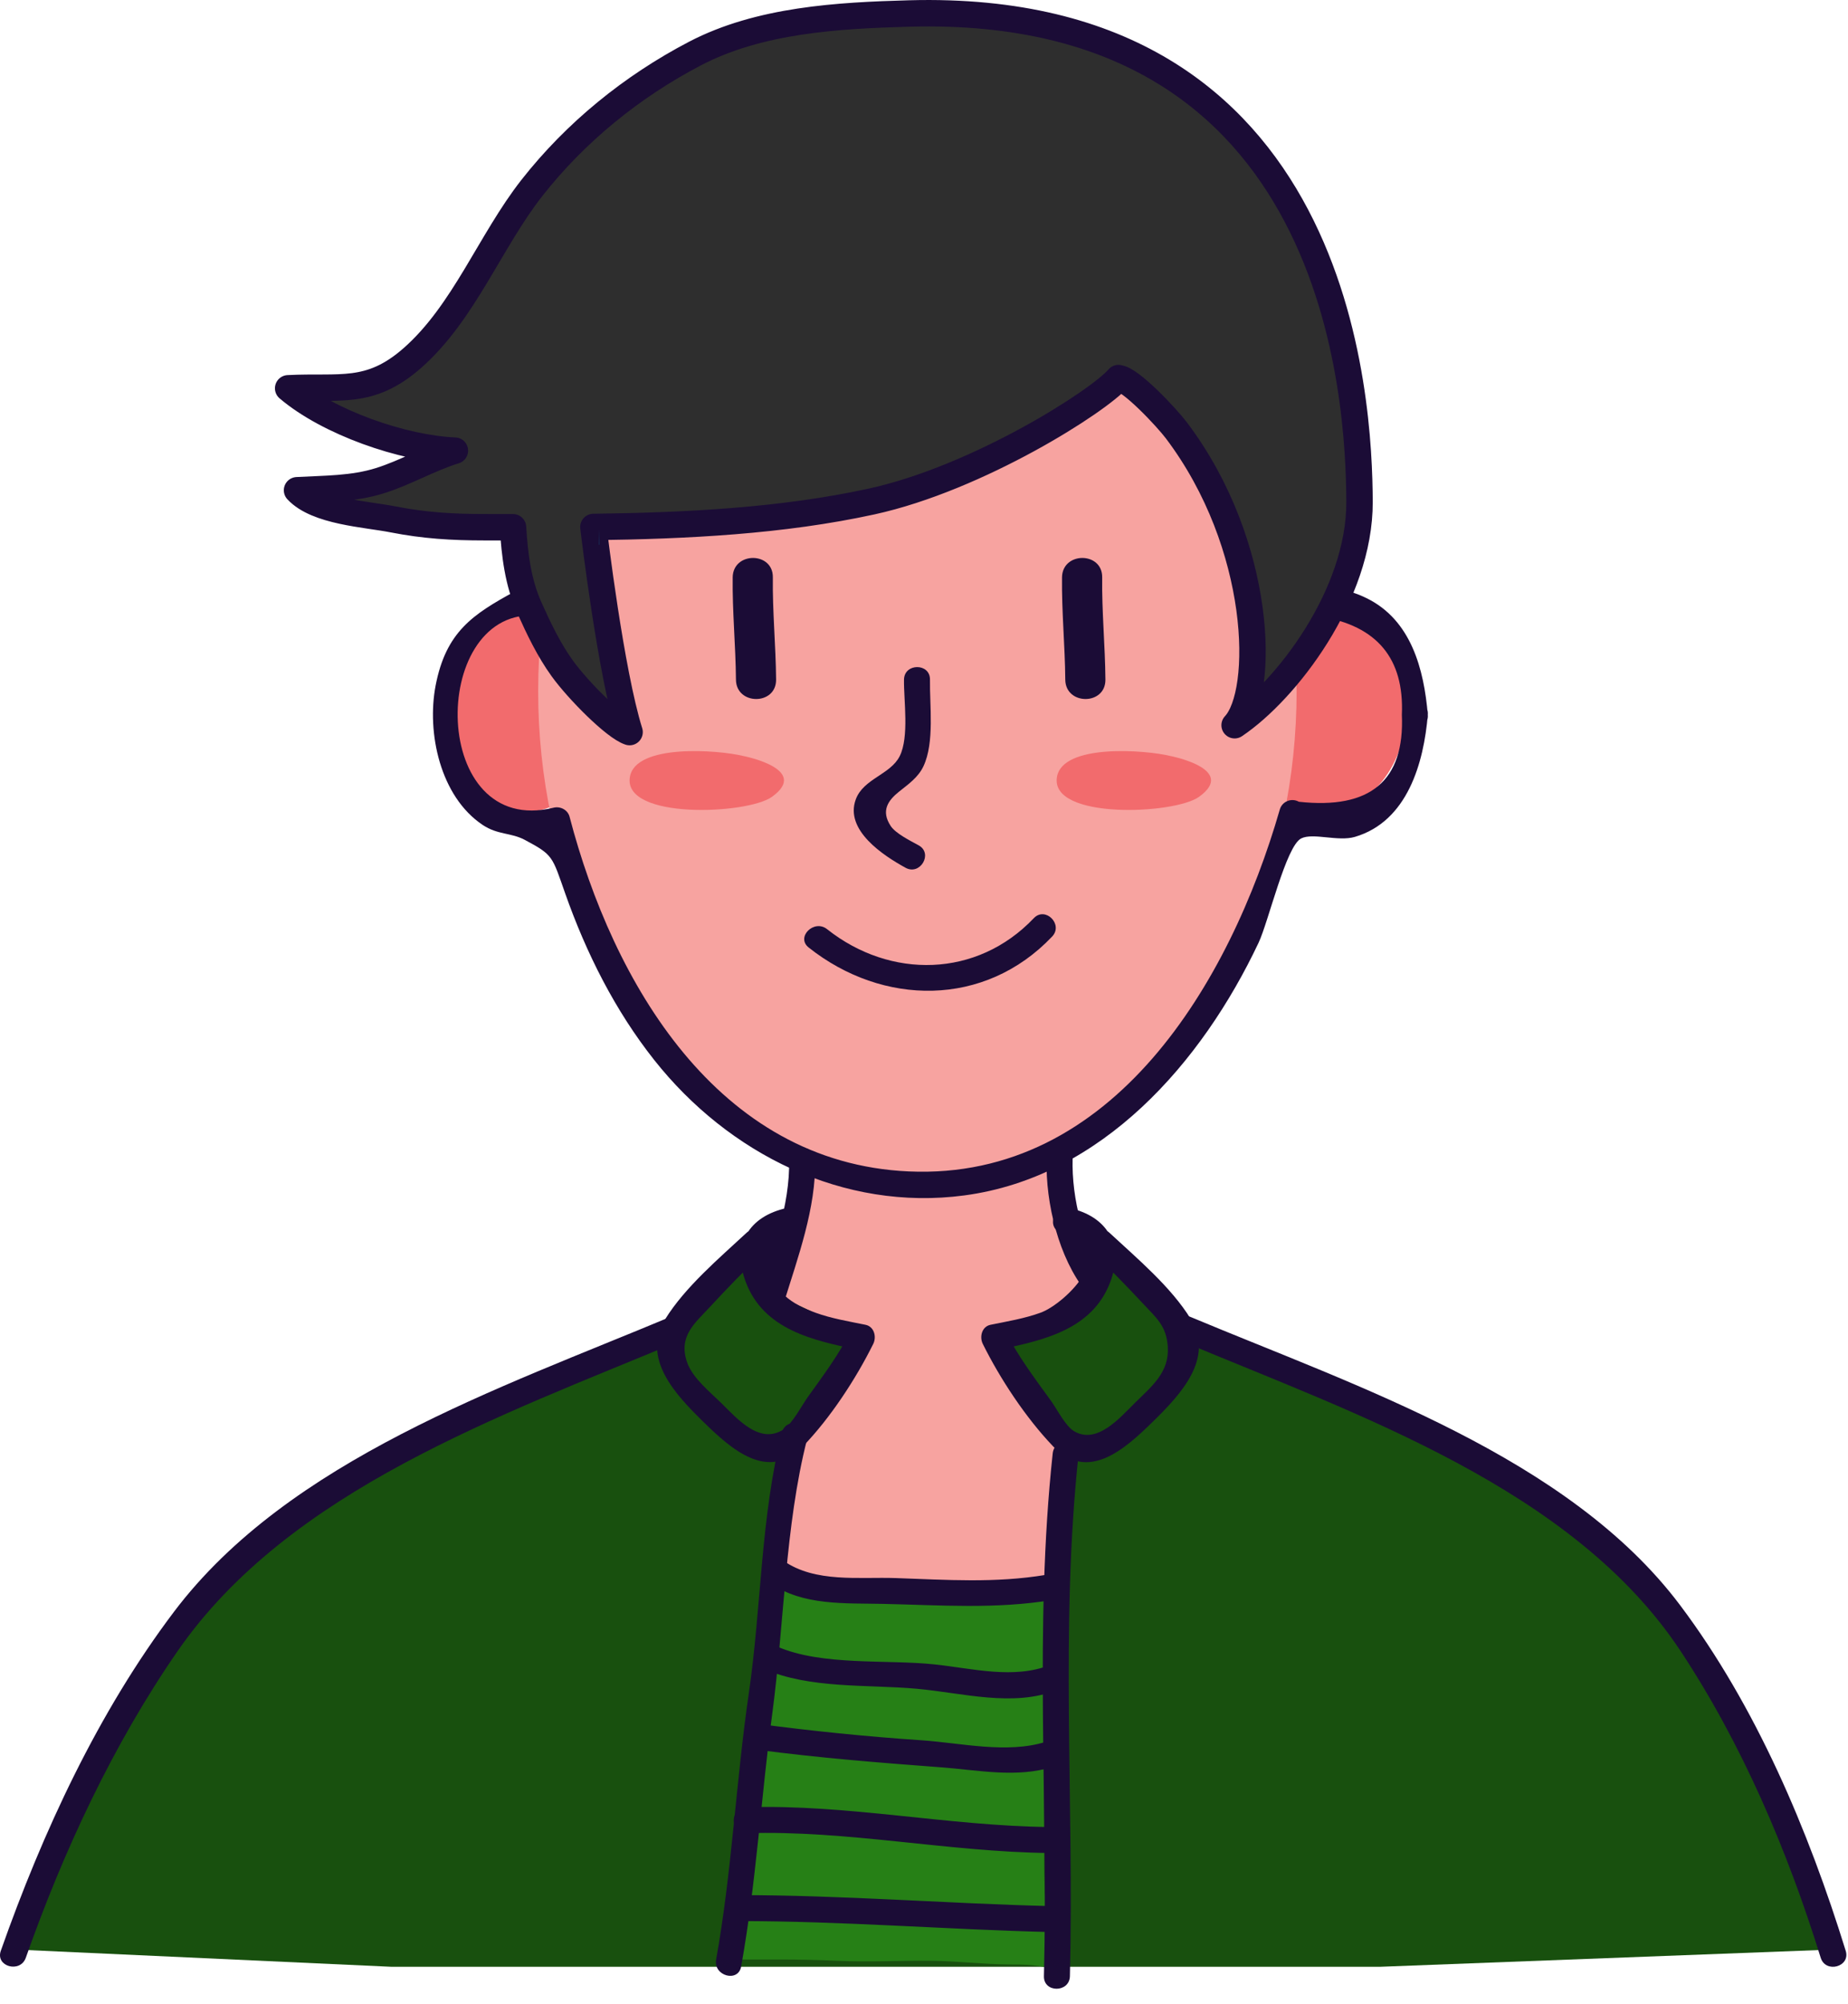 <?xml version="1.0" encoding="UTF-8" standalone="no"?><!DOCTYPE svg PUBLIC "-//W3C//DTD SVG 1.1//EN" "http://www.w3.org/Graphics/SVG/1.1/DTD/svg11.dtd"><svg width="100%" height="100%" viewBox="0 0 107 116" version="1.1" xmlns="http://www.w3.org/2000/svg" xmlns:xlink="http://www.w3.org/1999/xlink" xml:space="preserve" xmlns:serif="http://www.serif.com/" style="fill-rule:evenodd;clip-rule:evenodd;stroke-linecap:round;stroke-linejoin:round;stroke-miterlimit:1.414;"><ellipse cx="76.618" cy="40.874" rx="4.845" ry="6.117" style="fill:#f26b6d;"/><ellipse cx="30.405" cy="40.874" rx="4.845" ry="6.117" style="fill:#f26b6d;"/><ellipse cx="53.117" cy="40.002" rx="21.957" ry="28" style="fill:#f7a3a0;"/><path d="M22.683,113.835l-21.794,-1c0,0 5.492,-27.966 37.766,-35.462c0,0 2.718,-3.218 5.374,-4.925c6.233,2.095 9.629,0.519 21.001,1.132c0,0 3.636,4.943 21.137,11.044c10.97,3.824 17.01,17.561 19.954,28.211l-26.243,1l-57.195,0Z" style="fill:#18500e;"/><path d="M64.015,73.541c-1.31,2.389 -3.933,2.93 -5.479,3.866c-1.73,1.046 2.914,4.725 3.147,6.495c0.313,2.371 -0.248,6.894 -0.576,8c0.017,-0.003 -16.252,0.256 -16.308,-0.655c-0.173,-2.812 -0.138,-5.156 1,-7.345c2.076,-3.997 3.865,-5.951 3.375,-6.495c-1.233,-1.369 -3.995,-2.208 -5.145,-2.866c0,0 1.615,-4.37 3.166,-7.132c8.189,1.823 14.488,-1 14.488,-1c0,0 -0.232,4.603 2.332,7.132Z" style="fill:#f7a3a0;"/><path d="M81.168,41.37c0.169,3.811 -1.819,5.489 -5.963,5.034c-0.427,-0.237 -0.967,-0.025 -1.104,0.449c-2.867,9.955 -9.638,21.482 -21.492,20.947c-11.081,-0.501 -17.125,-10.946 -19.631,-20.528c-0.105,-0.4 -0.534,-0.621 -0.925,-0.524c-7.159,1.765 -7.23,-11.297 -1.188,-11.133c0.406,0.01 0.751,-0.354 0.751,-0.752c0,-12.192 4.754,-25.358 18.329,-27.079c16.181,-2.052 25.45,12.622 25.753,27.148c0.008,0.373 0.34,0.796 0.752,0.751c3.289,0.543 4.861,2.438 4.718,5.687c0.081,0.957 1.585,0.965 1.503,0c-0.222,-2.63 -0.959,-5.481 -3.541,-6.747c-1.289,-0.632 -1.424,-0.244 -1.96,-1.23c-0.691,-1.273 -0.433,-4.573 -0.745,-6.062c-1.484,-7.085 -5.337,-13.895 -11.525,-17.867c-9.835,-6.313 -24.076,-3.734 -30.262,6.368c-1.795,2.931 -2.904,6.255 -3.584,9.61c-0.296,1.457 -0.505,2.934 -0.658,4.412c-0.132,1.269 -0.041,2.635 -0.256,3.886c-0.329,1.922 1.107,-0.291 -0.304,0.476c-2.471,1.344 -4.014,2.356 -4.613,5.459c-0.527,2.735 0.265,6.437 2.733,8.077c0.863,0.574 1.628,0.433 2.426,0.857c1.66,0.883 1.584,0.949 2.342,3.099c1.217,3.451 2.88,6.769 5.158,9.646c4.294,5.422 10.949,8.767 17.95,7.835c7.992,-1.064 13.766,-7.702 17.039,-14.623c0.574,-1.213 1.591,-5.601 2.467,-6.039c0.688,-0.344 2.135,0.198 3.111,-0.09c3.054,-0.901 3.989,-4.298 4.222,-7.067c0.082,-0.964 -1.422,-0.959 -1.503,0Z" style="fill:#1b0c36;fill-rule:nonzero;"/><path d="M52.342,39.335c-0.019,1.193 0.308,3.311 -0.247,4.426c-0.534,1.073 -2.101,1.304 -2.544,2.503c-0.66,1.784 1.594,3.255 2.881,3.961c0.849,0.466 1.608,-0.831 0.759,-1.298c-0.478,-0.262 -1.334,-0.686 -1.618,-1.118c-0.579,-0.879 -0.16,-1.477 0.486,-1.993c0.542,-0.433 1.106,-0.821 1.411,-1.47c0.647,-1.381 0.353,-3.53 0.375,-5.011c0.015,-0.967 -1.489,-0.967 -1.503,0Z" style="fill:#1b0c36;fill-rule:nonzero;"/><path d="M42.423,33.417c-0.024,1.975 0.171,3.944 0.189,5.918c0.012,1.496 2.336,1.499 2.324,0c-0.017,-1.974 -0.213,-3.942 -0.188,-5.918c0.019,-1.497 -2.306,-1.498 -2.325,0Z" style="fill:#1b0c36;fill-rule:nonzero;"/><path d="M61.491,33.417c-0.024,1.975 0.172,3.944 0.189,5.918c0.013,1.496 2.337,1.499 2.324,0c-0.016,-1.975 -0.213,-3.942 -0.187,-5.918c0.018,-1.497 -2.306,-1.498 -2.326,0Z" style="fill:#1b0c36;fill-rule:nonzero;"/><path d="M67.767,43.756c-1.426,-0.351 -6.253,-0.733 -6.57,1.222c-0.401,2.473 6.8,2.163 8.223,1.144c2.253,-1.613 -1.653,-2.366 -1.653,-2.366Z" style="fill:#f26b6d;fill-rule:nonzero;"/><path d="M43.039,43.756c-1.425,-0.351 -6.254,-0.733 -6.57,1.222c-0.4,2.473 6.801,2.163 8.224,1.144c2.252,-1.613 -1.654,-2.366 -1.654,-2.366Z" style="fill:#f26b6d;fill-rule:nonzero;"/><path d="M45.688,67.152c0.07,2.588 -0.99,5.391 -1.751,7.841c-0.287,0.926 1.164,1.322 1.45,0.4c0.799,-2.576 1.878,-5.518 1.804,-8.241c-0.026,-0.965 -1.53,-0.969 -1.503,0Z" style="fill:#1b0c36;fill-rule:nonzero;"/><path d="M60.625,66.608c-0.183,2.505 0.511,5.702 1.969,7.775c0.553,0.785 1.856,0.035 1.299,-0.758c-1.318,-1.874 -1.931,-4.755 -1.765,-7.017c0.071,-0.966 -1.432,-0.961 -1.503,0Z" style="fill:#1b0c36;fill-rule:nonzero;"/><path d="M61.507,71.365c3.52,0.77 0.224,4.072 -1.254,4.61c-0.932,0.34 -1.93,0.504 -2.9,0.701c-0.506,0.103 -0.65,0.699 -0.449,1.105c1.005,2.028 2.489,4.274 4.061,5.92c2.021,2.116 4.164,0.174 5.805,-1.435c1.569,-1.54 3.574,-3.641 2.178,-5.92c-1.143,-1.865 -3.122,-3.521 -4.714,-5c-0.708,-0.658 -1.774,0.403 -1.063,1.063c1.051,0.975 2.05,2.015 3.029,3.061c0.774,0.827 1.329,1.274 1.414,2.456c0.106,1.482 -0.895,2.284 -1.908,3.278c-0.843,0.827 -2.17,2.41 -3.503,1.64c-0.511,-0.295 -0.999,-1.281 -1.345,-1.76c-0.939,-1.297 -1.943,-2.624 -2.656,-4.062c-0.15,0.367 -0.299,0.735 -0.449,1.103c2.613,-0.531 5.492,-1.149 6.536,-3.933c0.804,-2.144 -0.169,-3.792 -2.382,-4.276c-0.944,-0.207 -1.346,1.242 -0.4,1.449Z" style="fill:#1b0c36;fill-rule:nonzero;"/><path d="M45.56,69.916c-2.216,0.485 -3.191,2.124 -2.383,4.276c1.042,2.778 3.925,3.402 6.536,3.933c-0.149,-0.368 -0.299,-0.736 -0.449,-1.103c-0.67,1.352 -1.608,2.603 -2.484,3.825c-0.375,0.524 -0.897,1.553 -1.429,1.895c-1.376,0.883 -2.678,-0.643 -3.591,-1.538c-0.668,-0.655 -1.649,-1.44 -1.969,-2.334c-0.542,-1.518 0.441,-2.284 1.28,-3.19c1.038,-1.121 2.104,-2.231 3.224,-3.271c0.71,-0.66 -0.354,-1.721 -1.063,-1.063c-1.596,1.483 -3.556,3.135 -4.714,5c-1.409,2.271 0.615,4.386 2.179,5.92c1.641,1.611 3.775,3.537 5.804,1.435c1.575,-1.631 3.059,-3.898 4.061,-5.92c0.201,-0.406 0.057,-1.002 -0.449,-1.105c-0.968,-0.197 -1.968,-0.362 -2.901,-0.701c-0.62,-0.225 -1.315,-0.545 -1.797,-1.01c-0.897,-0.866 -0.734,-3.32 0.544,-3.6c0.945,-0.206 0.545,-1.656 -0.399,-1.449Z" style="fill:#1b0c36;fill-rule:nonzero;"/><path d="M42.118,113.556c0.795,-0.513 0.651,-2.57 0.726,-3.384c0.16,-1.727 0.606,-3.436 0.696,-5.172c0.167,-3.193 0.505,-6.413 1.185,-9.526c0.291,-1.331 0.211,-2.784 0.606,-4.051c1.555,1.331 4.356,0.9 6.35,0.992c2.563,0.118 5.101,0.193 7.643,0.065c0.315,-0.016 1.341,-0.226 1.566,-0.073c0.257,0.175 0.042,0.904 -0.01,1.227c-0.2,1.258 -0.426,2.455 -0.423,3.741c0.009,3.165 0,6.319 0,9.487c0,1.421 -0.02,2.972 0.234,4.34c0.16,0.853 0.092,2.122 0.464,2.906c-0.765,-0.426 -1.929,-0.401 -2.774,-0.409c-1.491,-0.013 -2.973,-0.2 -4.464,-0.213c-1.793,-0.019 -3.606,0.083 -5.398,0.002c-1.148,-0.052 -2.295,-0.075 -3.451,-0.075c-0.726,0 -2.12,0 -2.447,0" style="fill:#268016;fill-rule:nonzero;"/><path d="M1.495,113.31c2.18,-6.178 5.055,-12.351 8.787,-17.745c6.463,-9.342 18.804,-13.657 28.939,-17.9c0.879,-0.369 0.492,-1.824 -0.4,-1.45c-9.857,4.126 -22.099,8.272 -28.747,17.071c-4.395,5.816 -7.608,12.762 -10.028,19.625c-0.321,0.914 1.129,1.308 1.449,0.399Z" style="fill:#1b0c36;fill-rule:nonzero;"/><path d="M106.868,112.911c-2.156,-6.968 -5.196,-14.162 -9.591,-20.007c-6.465,-8.598 -18.753,-12.666 -28.363,-16.689c-0.89,-0.374 -1.28,1.08 -0.399,1.45c10.048,4.207 22.565,8.476 28.795,17.9c3.567,5.394 6.199,11.575 8.109,17.745c0.285,0.922 1.736,0.528 1.449,-0.399Z" style="fill:#1b0c36;fill-rule:nonzero;"/><path d="M42.914,113.816c0.868,-4.842 1.146,-9.734 1.797,-14.604c0.691,-5.151 0.741,-10.915 2.018,-15.909c0.239,-0.937 -1.21,-1.338 -1.449,-0.399c-1.234,4.826 -1.196,10.115 -1.916,15.048c-0.753,5.145 -0.981,10.337 -1.899,15.465c-0.17,0.946 1.279,1.351 1.449,0.399Z" style="fill:#1b0c36;fill-rule:nonzero;"/><path d="M61.948,114.379c0.253,-10.128 -0.58,-20.163 0.507,-30.258c0.104,-0.961 -1.4,-0.954 -1.503,0c-1.087,10.095 -0.254,20.131 -0.508,30.258c-0.025,0.969 1.479,0.967 1.504,0Z" style="fill:#1b0c36;fill-rule:nonzero;"/><path d="M44.608,91.635c1.885,1.313 4.333,1.146 6.527,1.195c3.318,0.072 6.52,0.317 9.816,-0.229c0.953,-0.158 0.548,-1.607 -0.399,-1.45c-2.937,0.487 -5.737,0.286 -8.685,0.185c-2.139,-0.073 -4.655,0.287 -6.501,-0.999c-0.795,-0.554 -1.547,0.748 -0.758,1.298Z" style="fill:#1b0c36;fill-rule:nonzero;"/><path d="M44.226,96.593c2.679,1.166 5.982,0.892 8.85,1.149c2.631,0.235 5.583,1.087 8.129,0.071c0.889,-0.354 0.501,-1.809 -0.399,-1.449c-2.104,0.839 -4.496,0.205 -6.669,-0.029c-2.811,-0.302 -6.529,0.102 -9.152,-1.04c-0.878,-0.381 -1.645,0.913 -0.759,1.298Z" style="fill:#1b0c36;fill-rule:nonzero;"/><path d="M43.843,101.273c3.556,0.469 7.105,0.752 10.679,1.019c2.129,0.161 4.347,0.625 6.429,-0.029c0.92,-0.289 0.528,-1.741 -0.399,-1.45c-2.246,0.706 -4.917,0.064 -7.222,-0.091c-3.175,-0.213 -6.333,-0.536 -9.487,-0.953c-0.957,-0.126 -0.947,1.379 0,1.504Z" style="fill:#1b0c36;fill-rule:nonzero;"/><path d="M43.207,106.104c5.832,-0.185 11.69,1.081 17.544,1.145c0.968,0.009 0.969,-1.494 0,-1.504c-5.853,-0.064 -11.714,-1.329 -17.544,-1.144c-0.966,0.03 -0.969,1.533 0,1.503Z" style="fill:#1b0c36;fill-rule:nonzero;"/><path d="M42.698,111.189c6.091,-0.004 12.108,0.492 18.181,0.636c0.968,0.023 0.967,-1.48 0,-1.502c-6.073,-0.146 -12.09,-0.641 -18.181,-0.637c-0.967,0.001 -0.968,1.504 0,1.503Z" style="fill:#1b0c36;fill-rule:nonzero;"/><path d="M52.666,0.78c-4.143,0.113 -8.693,0.372 -12.42,2.316c-3.648,1.904 -6.918,4.557 -9.449,7.781c-2.423,3.086 -3.939,7.23 -6.929,9.852c-2.466,2.162 -4.187,1.591 -7.184,1.745c2.33,1.98 6.626,3.477 9.654,3.609c-1.476,0.453 -2.848,1.272 -4.344,1.739c-1.568,0.491 -3.172,0.462 -4.796,0.553c1.155,1.244 3.979,1.375 5.56,1.686c1.811,0.356 3.435,0.454 5.282,0.454c0.553,0 1.108,0.001 1.663,0.002c0.099,1.596 0.282,3.171 0.949,4.661c0.532,1.188 1.134,2.445 1.904,3.51c0.902,1.251 3.035,3.403 3.897,3.684c-1.087,-3.461 -2.055,-11.509 -2.094,-11.872c5.375,-0.068 10.94,-0.345 16.11,-1.475c6.167,-1.348 13.182,-5.829 14.291,-7.143l-0.003,0.007c0.684,0.025 2.788,2.269 3.354,3.017c5.009,6.63 5.152,15.184 3.374,17.068c2.984,-2.004 7.256,-7.545 7.232,-12.934c-0.026,-5.757 -1.021,-28.942 -26.051,-28.26Z" style="fill:#2e2e2e;fill-rule:nonzero;"/><path d="M52.666,0.78c-4.143,0.113 -8.693,0.372 -12.42,2.316c-3.648,1.904 -6.918,4.557 -9.449,7.781c-2.423,3.086 -3.939,7.23 -6.929,9.852c-2.466,2.162 -4.187,1.591 -7.184,1.745c2.33,1.98 6.626,3.477 9.654,3.609c-1.476,0.453 -2.848,1.272 -4.344,1.739c-1.568,0.491 -3.172,0.462 -4.796,0.553c1.155,1.244 3.979,1.375 5.56,1.686c1.811,0.356 3.435,0.454 5.282,0.454c0.553,0 1.108,0.001 1.663,0.002c0.099,1.596 0.282,3.171 0.949,4.661c0.532,1.188 1.134,2.445 1.904,3.51c0.902,1.251 3.035,3.403 3.897,3.684c-1.087,-3.461 -2.055,-11.509 -2.094,-11.872c5.375,-0.068 10.94,-0.345 16.11,-1.475c6.167,-1.348 13.182,-5.829 14.291,-7.143l-0.003,0.007c0.684,0.025 2.788,2.269 3.354,3.017c5.009,6.63 5.152,15.184 3.374,17.068c2.984,-2.004 7.256,-7.545 7.232,-12.934c-0.026,-5.757 -1.021,-28.942 -26.051,-28.26Z" style="fill:none;stroke:#1b0c36;stroke-width:1.53px;"/><path d="M34.681,30.628c0,0.297 -0.005,0.596 -0.008,0.894c0.003,0.004 0.005,0.01 0.008,0.014l0,-0.908Z" style="fill:#05beee;fill-rule:nonzero;"/><path d="M46.823,54.841c4.287,3.398 10.189,3.477 14.095,-0.634c0.666,-0.701 -0.394,-1.766 -1.062,-1.063c-3.284,3.455 -8.303,3.541 -11.969,0.634c-0.75,-0.595 -1.821,0.462 -1.064,1.063Z" style="fill:#1b0c36;fill-rule:nonzero;"/></svg>